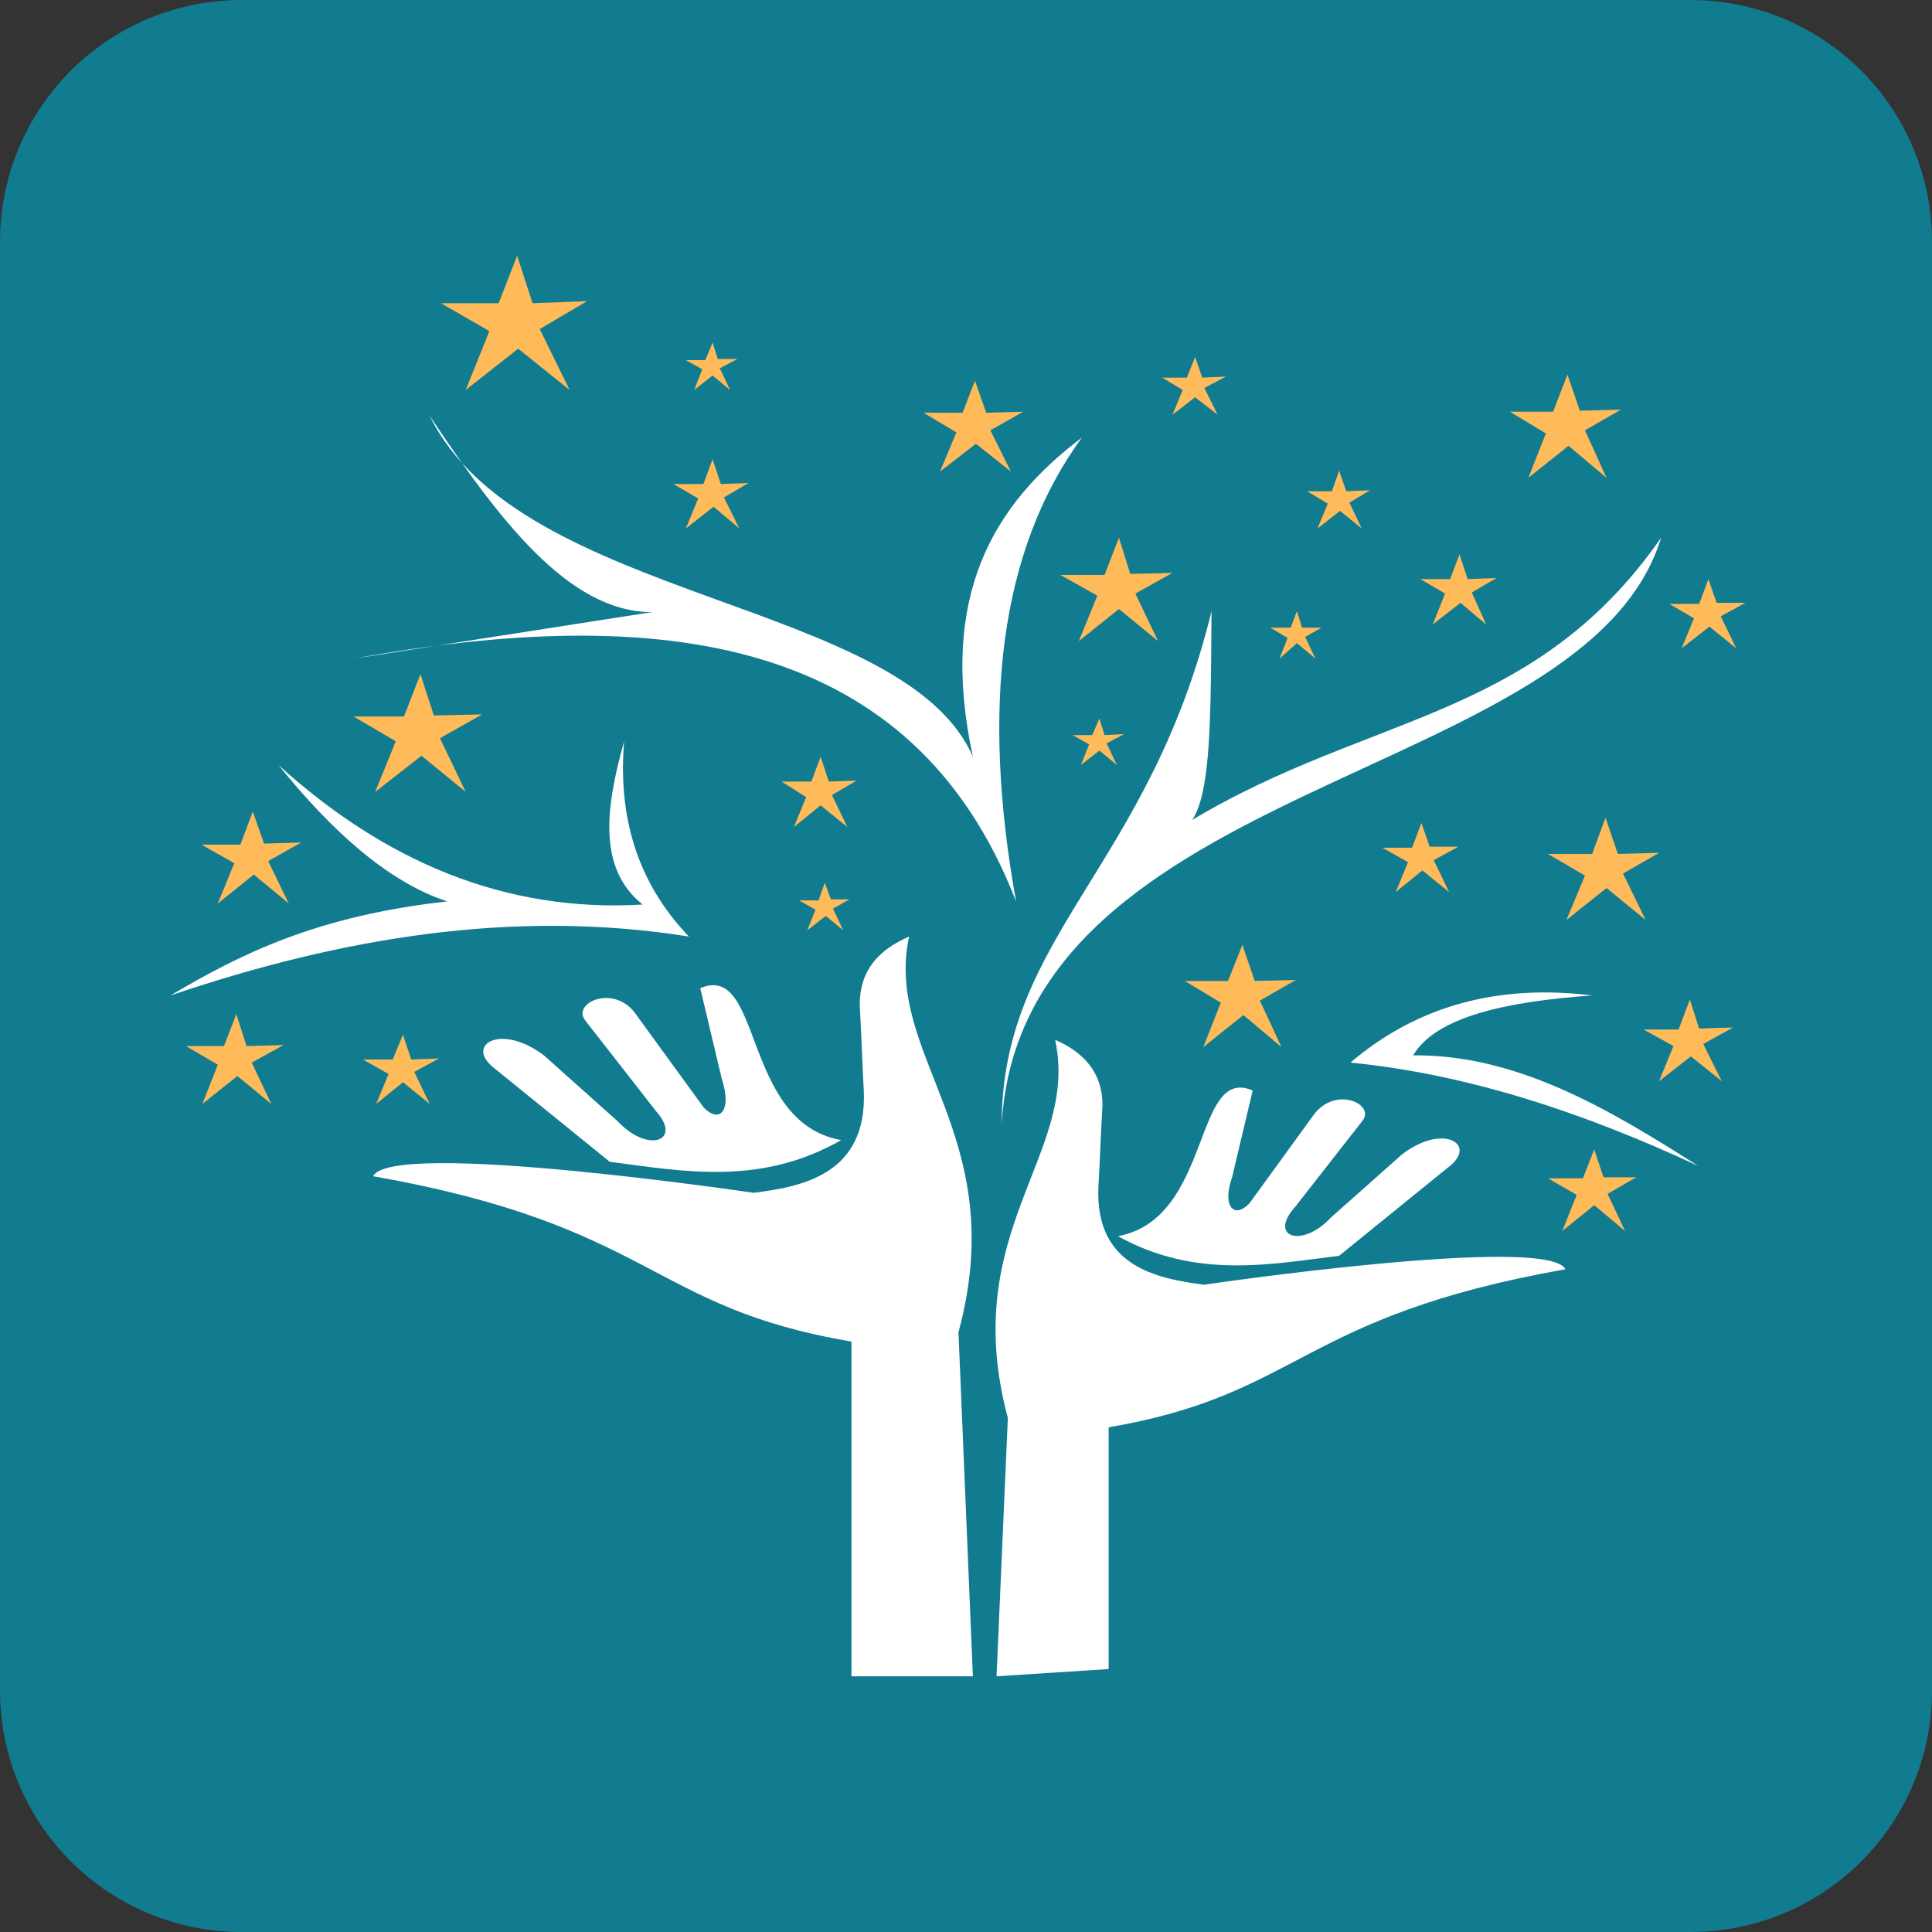 <?xml version="1.0" encoding="UTF-8"?> <svg xmlns="http://www.w3.org/2000/svg" width="68" height="68" viewBox="0 0 68 68" fill="none"><rect x="0" y="0" width="68" height="68" fill="#333333" stroke="none"/><path d="M59.501 68H8.499C6.245 68 4.083 67.105 2.489 65.511C0.895 63.917 0 61.755 0 59.501V8.499C0 6.245 0.895 4.083 2.489 2.489C4.083 0.895 6.245 0 8.499 0H59.501C60.617 0 61.722 0.22 62.754 0.647C63.785 1.074 64.722 1.7 65.511 2.489C66.3 3.278 66.926 4.215 67.353 5.247C67.78 6.278 68 7.383 68 8.499V59.51C68 60.626 67.78 61.73 67.353 62.761C66.925 63.791 66.299 64.728 65.51 65.516C64.721 66.305 63.784 66.93 62.753 67.356C61.722 67.782 60.617 68.001 59.501 68Z" fill="#117B90"></path><path d="M13.133 41.4C23.017 43.145 22.836 46.018 29.969 47.218V59H34.242L33.735 46.891C35.618 39.945 31.092 37.182 31.997 32.964C30.911 33.436 30.259 34.164 30.259 35.364C30.331 36.673 30.331 37.073 30.404 38.418C30.512 41.291 28.304 41.764 26.529 41.982C26.493 41.982 13.784 40.091 13.133 41.4Z" fill="white"></path><path d="M21.461 40.891L17.333 37.545C16.392 36.745 17.659 36.018 19.143 37.145L21.75 39.473C22.8 40.6 24.031 40.164 23.09 39.109L20.592 35.909C20.121 35.291 21.642 34.6 22.402 35.727L24.756 38.964C25.335 39.582 25.769 39.073 25.407 37.982L24.647 34.782C26.855 33.836 26.095 39.509 29.607 40.127C26.747 41.764 23.995 41.218 21.461 40.891Z" fill="white"></path><path d="M6 35.036C12.01 33 18.093 31.982 24.248 32.964C22.402 31.037 21.75 28.709 21.967 26.091C21.316 28.418 21.026 30.564 22.619 31.837C17.767 32.127 13.531 30.309 9.802 26.927C11.648 29.218 13.64 31.037 15.74 31.727C11.141 32.236 8.462 33.582 6 35.036Z" fill="white"></path><path d="M12.445 23.182C23.307 21.218 32.142 22.382 35.762 31.727C34.531 24.891 35.183 19.363 38.08 15.4C35.002 17.727 33.011 20.927 34.242 26.636C31.816 21.073 18.347 21.218 15.124 14.636C17.55 18.273 20.012 21.545 22.945 21.545L12.445 23.182Z" fill="white"></path><path d="M35.256 39.582C35.256 32.927 40.433 30.564 42.642 21.509C42.606 26.164 42.642 29.218 41.266 29.291C47.82 25.073 53.83 25.582 58.465 18.927C55.821 27.582 35.944 27.327 35.256 39.582Z" fill="white"></path><path d="M18.202 9L17.55 10.673H15.523L17.224 11.655L16.391 13.727L18.238 12.273L20.048 13.727L18.998 11.582L20.664 10.6L18.745 10.673L18.202 9Z" fill="#FFBA5A"></path><path d="M14.798 23.727L14.219 25.218H12.445L13.929 26.091L13.205 27.873L14.835 26.6L16.391 27.873L15.486 25.982L16.971 25.145L15.269 25.182L14.798 23.727Z" fill="#FFBA5A"></path><path d="M56.509 28.782L56.038 30.055H54.481L55.785 30.818L55.133 32.382L56.545 31.255L57.921 32.382L57.125 30.745L58.392 30.018L56.944 30.055L56.509 28.782Z" fill="#FFBA5A"></path><path d="M55.169 13.182L54.663 14.491H53.142L54.409 15.255L53.794 16.818L55.206 15.691L56.545 16.818L55.785 15.146L57.052 14.418L55.604 14.455L55.169 13.182Z" fill="#FFBA5A"></path><path d="M39.383 18.927L38.876 20.236H37.319L38.623 20.964L37.971 22.564L39.383 21.436L40.759 22.564L39.962 20.891L41.266 20.164L39.781 20.2L39.383 18.927Z" fill="#FFBA5A"></path><path d="M43.728 33.255L43.221 34.527H41.7L42.968 35.291L42.352 36.855L43.764 35.727L45.104 36.855L44.344 35.218L45.611 34.491L44.163 34.527L43.728 33.255Z" fill="#FFBA5A"></path><path d="M8.897 28.564L8.462 29.727H7.086L8.245 30.382L7.665 31.8L8.933 30.782L10.164 31.8L9.44 30.309L10.598 29.654L9.295 29.691L8.897 28.564Z" fill="#FFBA5A"></path><path d="M34.314 13.4L33.88 14.527H32.504L33.662 15.218L33.083 16.6L34.35 15.618L35.581 16.6L34.857 15.145L36.016 14.491L34.712 14.527L34.314 13.4Z" fill="#FFBA5A"></path><path d="M8.317 35.691L7.883 36.818H6.543L7.666 37.473L7.123 38.855L8.354 37.873L9.548 38.855L8.86 37.4L9.983 36.782L8.679 36.818L8.317 35.691Z" fill="#FFBA5A"></path><path d="M14.183 36.419L13.821 37.291H12.771L13.676 37.8L13.241 38.855L14.183 38.091L15.124 38.855L14.581 37.727L15.45 37.255L14.473 37.291L14.183 36.419Z" fill="#FFBA5A"></path><path d="M28.883 26.637L28.557 27.509H27.507L28.376 28.055L27.942 29.109L28.883 28.346L29.824 29.109L29.281 27.982L30.15 27.473L29.173 27.509L28.883 26.637Z" fill="#FFBA5A"></path><path d="M59.478 35.182L59.08 36.236H57.849L58.899 36.818L58.392 38.055L59.514 37.182L60.601 38.055L59.949 36.745L60.999 36.164L59.804 36.2L59.478 35.182Z" fill="#FFBA5A"></path><path d="M56.111 40.455L55.712 41.473H54.481L55.495 42.055L54.988 43.327L56.111 42.418L57.197 43.327L56.581 42.018L57.595 41.436H56.437L56.111 40.455Z" fill="#FFBA5A"></path><path d="M25.081 16.164L24.755 17.036H23.705L24.574 17.545L24.14 18.6L25.117 17.836L26.023 18.6L25.48 17.509L26.349 17L25.371 17.036L25.081 16.164Z" fill="#FFBA5A"></path><path d="M50.028 28.964L49.702 29.836H48.652L49.557 30.345L49.123 31.4L50.064 30.636L51.006 31.4L50.463 30.273L51.332 29.8H50.318L50.028 28.964Z" fill="#FFBA5A"></path><path d="M47.53 37.4C51.621 37.8 55.713 39.145 59.768 41.036C56.582 39 53.359 37.109 49.738 37.145C50.535 35.8 52.961 35.255 56.038 35.036C52.78 34.636 49.919 35.364 47.53 37.4Z" fill="white"></path><path d="M60.13 20.382L59.804 21.255H58.754L59.623 21.764L59.189 22.818L60.166 22.055L61.108 22.818L60.565 21.691L61.434 21.218H60.42L60.13 20.382Z" fill="#FFBA5A"></path><path d="M29.028 31.073L28.811 31.691H28.123L28.702 32.018L28.413 32.745L29.064 32.236L29.68 32.745L29.318 31.982L29.897 31.655H29.245L29.028 31.073Z" fill="#FFBA5A"></path><path d="M25.081 12.055L24.828 12.673H24.14L24.719 13L24.43 13.727L25.081 13.218L25.697 13.727L25.335 12.964L25.95 12.636H25.262L25.081 12.055Z" fill="#FFBA5A"></path><path d="M38.695 25.291L38.442 25.873H37.754L38.333 26.2L38.044 26.927L38.695 26.418L39.311 26.927L38.949 26.164L39.564 25.837L38.876 25.873L38.695 25.291Z" fill="#FFBA5A"></path><path d="M42.063 12.564L41.773 13.291H40.904L41.628 13.727L41.266 14.6L42.063 13.982L42.859 14.6L42.389 13.655L43.149 13.255L42.316 13.291L42.063 12.564Z" fill="#FFBA5A"></path><path d="M47.132 16.564L46.878 17.291H46.009L46.733 17.727L46.371 18.6L47.168 17.982L47.928 18.6L47.494 17.691L48.218 17.255L47.385 17.291L47.132 16.564Z" fill="#FFBA5A"></path><path d="M51.368 19.509L51.042 20.381H49.992L50.861 20.891L50.426 21.982L51.404 21.218L52.309 21.982L51.802 20.854L52.671 20.345L51.657 20.381L51.368 19.509Z" fill="#FFBA5A"></path><path d="M45.647 21.509L45.43 22.091H44.706L45.321 22.454L45.032 23.182L45.647 22.636L46.299 23.182L45.937 22.418L46.516 22.091H45.828L45.647 21.509Z" fill="#FFBA5A"></path><path d="M55.097 44.673C45.683 46.346 45.828 49.073 39.021 50.236V58.745L35.075 59L35.473 49.909C33.699 43.291 38.007 40.636 37.138 36.6C38.152 37.036 38.804 37.764 38.804 38.891C38.731 40.164 38.731 40.527 38.659 41.8C38.55 44.564 40.687 45 42.388 45.218C42.352 45.218 54.482 43.437 55.097 44.673Z" fill="white"></path><path d="M47.132 44.2L51.078 41C51.947 40.236 50.752 39.545 49.34 40.636L46.842 42.855C45.828 43.946 44.633 43.545 45.575 42.491L47.964 39.436C48.399 38.855 46.987 38.2 46.226 39.255L43.981 42.346C43.438 42.927 43.004 42.455 43.366 41.436L44.09 38.382C41.99 37.473 42.678 42.891 39.347 43.509C42.099 45.036 44.742 44.491 47.132 44.2Z" fill="white"></path></svg> 